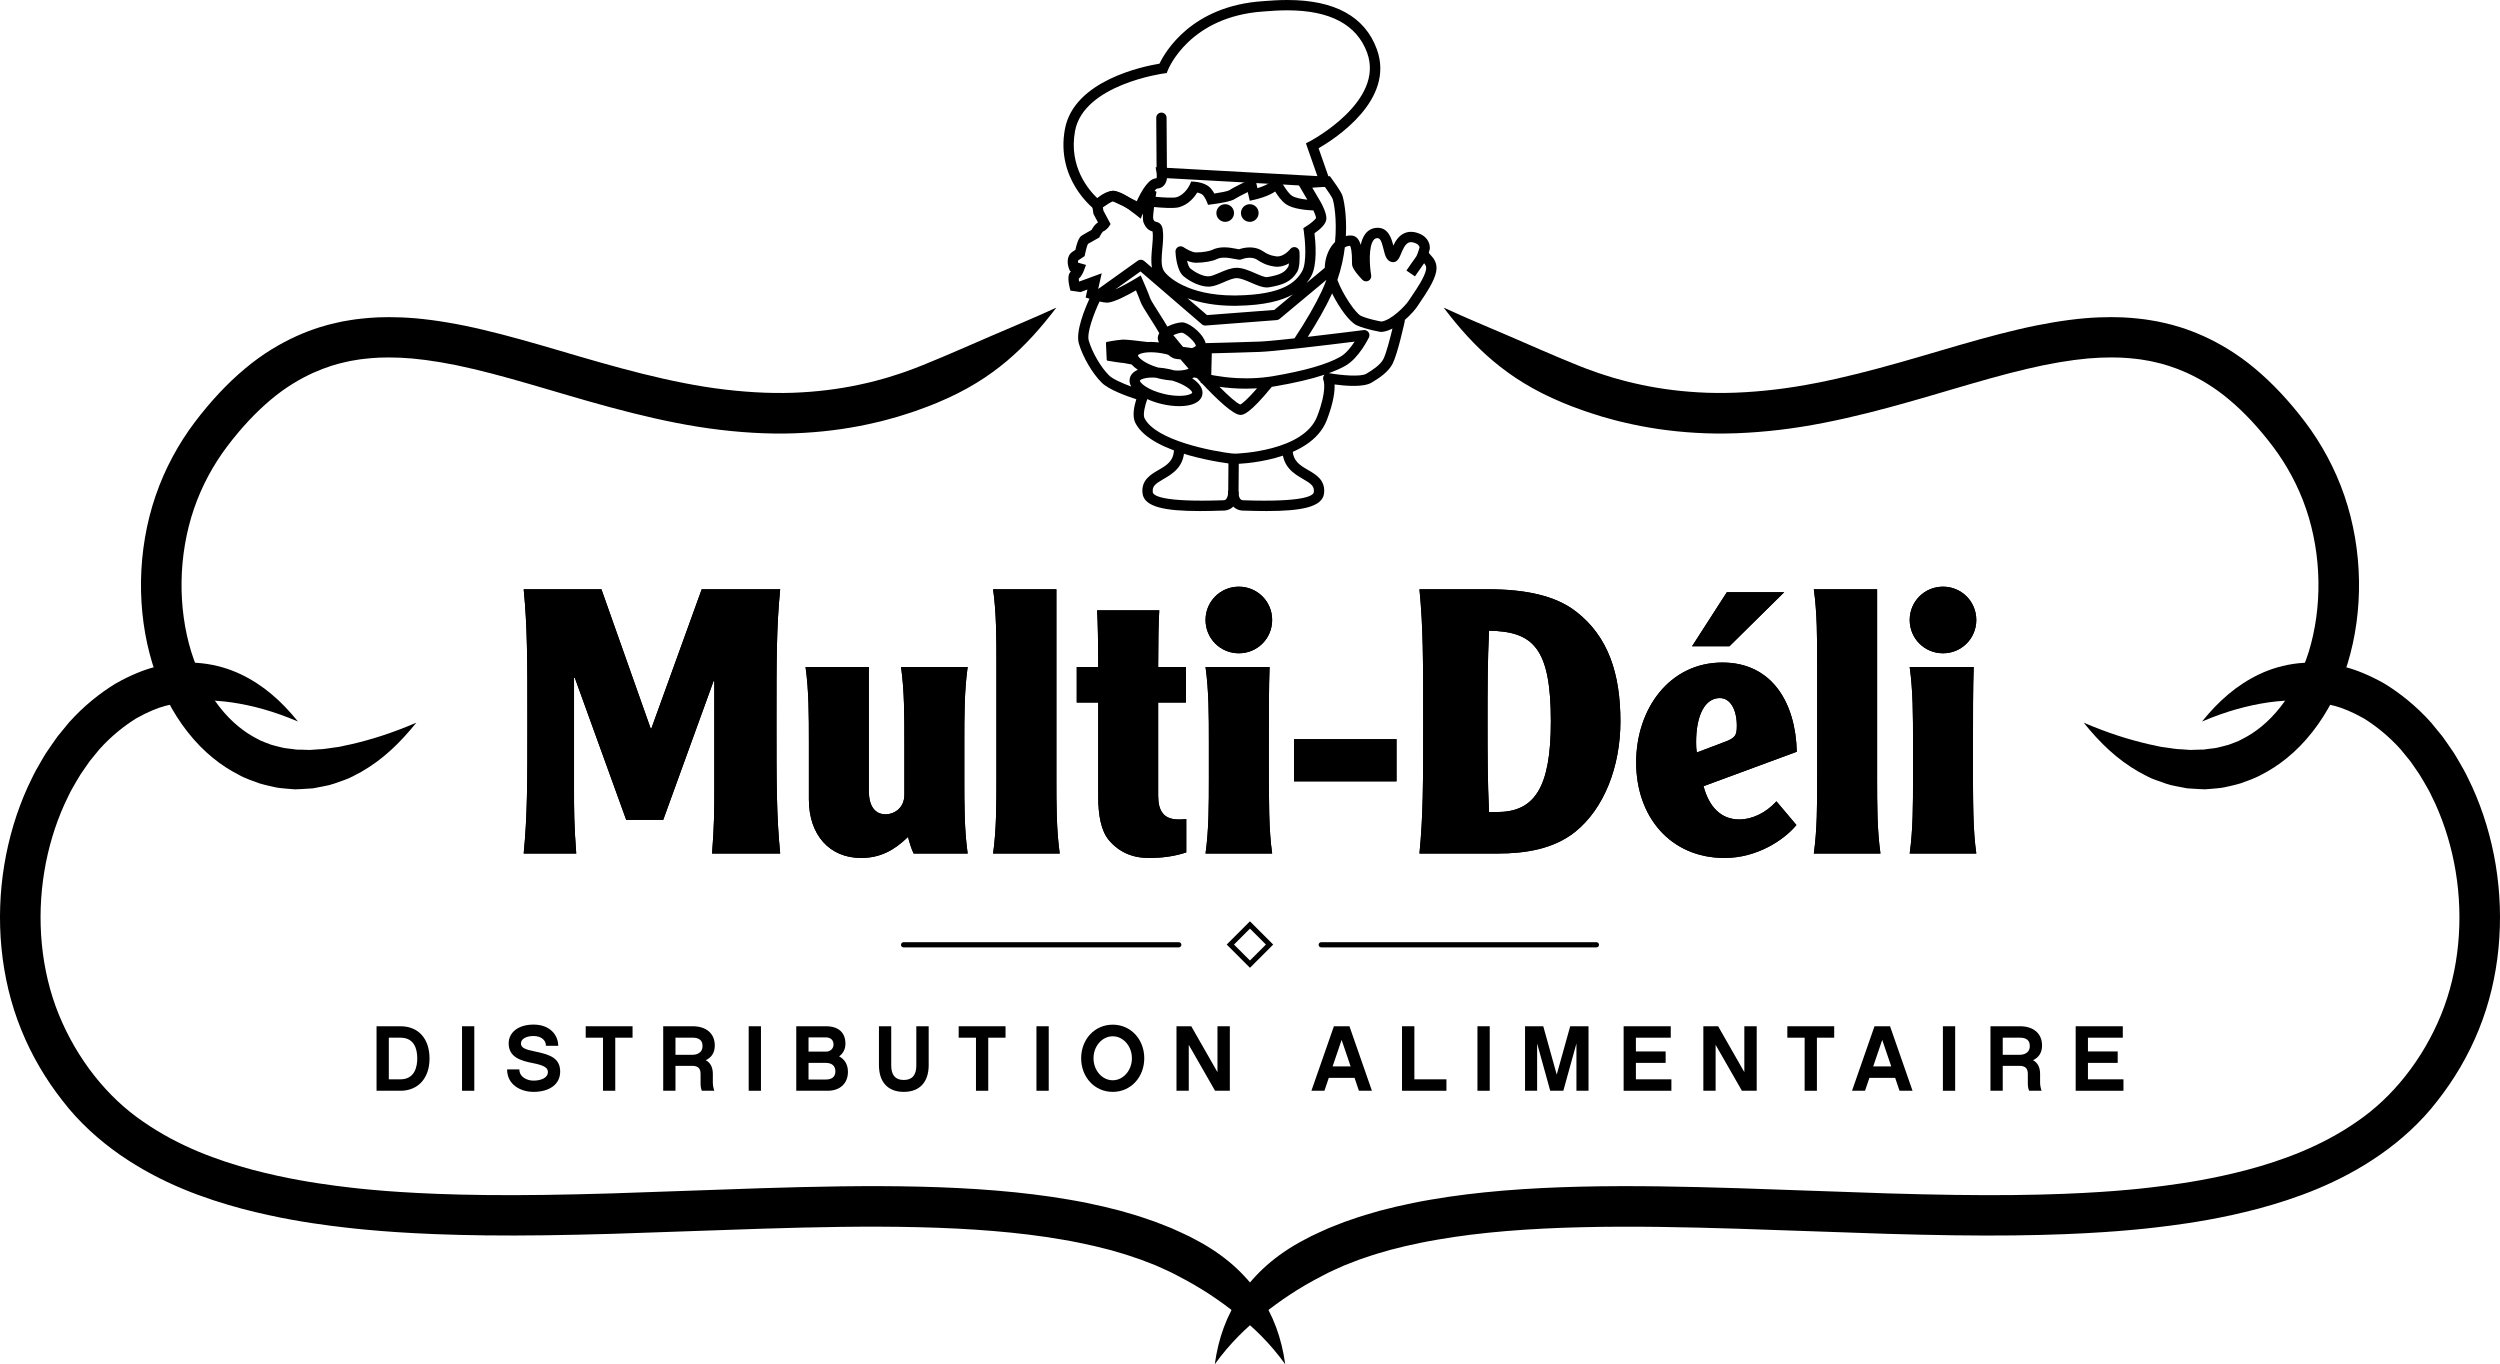 <?xml version="1.0" encoding="utf-8"?>
<!-- Generator: Adobe Illustrator 16.0.0, SVG Export Plug-In . SVG Version: 6.00 Build 0)  -->
<!DOCTYPE svg PUBLIC "-//W3C//DTD SVG 1.1//EN" "http://www.w3.org/Graphics/SVG/1.1/DTD/svg11.dtd">
<svg version="1.1" id="Layer_1" xmlns="http://www.w3.org/2000/svg" xmlns:xlink="http://www.w3.org/1999/xlink" x="0px" y="0px"
	 width="484.286px" height="264.269px" viewBox="0 0 484.286 264.269" enable-background="new 0 0 484.286 264.269"
	 xml:space="preserve">
<path d="M238.923,96.521c-0.002,0-0.005,0-0.008,0c-0.552-0.004-0.997-0.456-0.992-1.008l0.053-6.625
	c0.004-0.552,0.436-0.971,1.008-0.992c0.552,0.004,0.997,0.456,0.992,1.008l-0.053,6.625
	C239.918,96.078,239.472,96.521,238.923,96.521z"/>
<path d="M232.42,98.997c-6.697,0-10.8-0.768-11.098-3.44c-0.283-2.553,1.58-3.632,3.077-4.5c1.587-0.919,2.958-1.713,3.021-3.973
	c0.015-0.552,0.45-1.006,1.027-0.972c0.552,0.015,0.987,0.475,0.972,1.027c-0.093,3.376-2.361,4.689-4.017,5.648
	c-1.619,0.938-2.219,1.4-2.092,2.547c0.068,0.613,1.542,1.992,13.663,1.574c0.079,0.001,0.305-0.001,0.482-0.157
	c0.321-0.279,0.452-0.977,0.465-1.271c0.025-0.549,0.488-0.982,1.04-0.956c0.55,0.023,0.979,0.482,0.959,1.032
	c-0.006,0.18-0.093,1.782-1.147,2.701c-0.788,0.692-1.721,0.655-1.826,0.649C235.332,98.963,233.819,98.997,232.42,98.997z"/>
<path d="M245.329,98.997c-1.408,0-2.931-0.033-4.558-0.089c-0.005,0.004-0.938,0.042-1.731-0.652c-1.053-0.917-1.14-2.52-1.146-2.7
	c-0.02-0.552,0.412-1.016,0.964-1.035c0.583-0.029,1.016,0.413,1.035,0.964c0.013,0.29,0.144,0.987,0.462,1.264
	c0.181,0.158,0.412,0.16,0.416,0.16l0,0c12.201,0.419,13.665-0.961,13.733-1.575c0.127-1.146-0.473-1.609-2.092-2.547
	c-1.655-0.959-3.923-2.272-4.018-5.648c-0.015-0.552,0.42-1.012,0.972-1.027c0.537-0.028,1.013,0.419,1.028,0.972
	c0.063,2.26,1.434,3.054,3.021,3.973c1.497,0.867,3.359,1.946,3.077,4.499C256.193,98.23,252.086,98.997,245.329,98.997z"/>
<g>
	<path d="M116.503,114.147l9.537,26.959h0.143l9.75-26.959h15.199c-0.717,7.389-0.717,13.408-0.717,25.598
		c0,12.186,0,18.209,0.717,25.594h-13.193c0.432-5.59,0.432-8.602,0.432-12.334v-21.076h-0.143l-9.752,26.887h-7.172l-9.962-27.531
		h-0.145v21.721c0,3.732,0,6.744,0.43,12.334h-10.18c0.715-7.385,0.715-13.408,0.715-25.594c0-12.189,0-18.209-0.715-25.598H116.503
		"/>
	<path d="M116.503,114.147l9.537,26.959h0.143l9.75-26.959h15.199c-0.717,7.389-0.717,13.408-0.717,25.598
		c0,12.186,0,18.209,0.717,25.594h-13.193c0.432-5.59,0.432-8.602,0.432-12.334v-21.076h-0.143l-9.752,26.887h-7.172l-9.962-27.531
		h-0.145v21.721c0,3.732,0,6.744,0.43,12.334h-10.18c0.715-7.385,0.715-13.408,0.715-25.594c0-12.189,0-18.209-0.715-25.598H116.503
		z"/>
	<path d="M176.981,165.339c-0.502-1.074-0.859-2.295-1.076-3.227c-2.652,2.58-5.375,4.088-9.104,4.088
		c-6.096,0-10.109-4.447-10.109-11.328v-11.043c0-5.162,0-10.039-0.646-14.624h12.26v24.017c0,2.869,1.148,4.518,3.227,4.518
		c1.795,0,3.658-1.291,3.658-3.799v-10.111c0-5.162,0-10.039-0.645-14.624h12.904c-0.646,4.585-0.646,9.462-0.646,14.624v6.885
		c0,5.164,0,10.037,0.646,14.625H176.981"/>
	<path d="M176.981,165.339c-0.502-1.074-0.859-2.295-1.076-3.227c-2.652,2.58-5.375,4.088-9.104,4.088
		c-6.096,0-10.109-4.447-10.109-11.328v-11.043c0-5.162,0-10.039-0.646-14.624h12.26v24.017c0,2.869,1.148,4.518,3.227,4.518
		c1.795,0,3.658-1.291,3.658-3.799v-10.111c0-5.162,0-10.039-0.645-14.624h12.904c-0.646,4.585-0.646,9.462-0.646,14.624v6.885
		c0,5.164,0,10.037,0.646,14.625H176.981z"/>
	<path d="M204.638,114.147v36.566c0,5.164,0,10.037,0.646,14.625h-12.908c0.645-4.588,0.645-9.461,0.645-14.625v-21.941
		c0-5.158,0-10.037-0.645-14.625H204.638"/>
	<path d="M204.638,114.147v36.566c0,5.164,0,10.037,0.646,14.625h-12.908c0.645-4.588,0.645-9.461,0.645-14.625v-21.941
		c0-5.158,0-10.037-0.645-14.625H204.638z"/>
	<path d="M224.567,118.235c-0.143,2.223-0.213,6.453-0.213,10.97h5.377v6.882h-5.377v18.066c0,2.939,1.072,4.588,3.941,4.588
		c0.432,0,0.859,0,1.504-0.068v6.449c-2.363,0.787-4.801,1.078-7.24,1.078c-3.225,0-5.807-1.146-7.742-3.439
		c-1.506-1.795-2.08-4.807-2.08-8.465v-18.209h-4.158v-6.882h4.158c0-4.517-0.07-8.747-0.215-10.97H224.567"/>
	<path d="M224.567,118.235c-0.143,2.223-0.213,6.453-0.213,10.97h5.377v6.882h-5.377v18.066c0,2.939,1.072,4.588,3.941,4.588
		c0.432,0,0.859,0,1.504-0.068v6.449c-2.363,0.787-4.801,1.078-7.24,1.078c-3.225,0-5.807-1.146-7.742-3.439
		c-1.506-1.795-2.08-4.807-2.08-8.465v-18.209h-4.158v-6.882h4.158c0-4.517-0.07-8.747-0.215-10.97H224.567z"/>
	<path d="M239.981,113.646c3.586,0,6.455,2.867,6.455,6.451c0,3.586-2.869,6.454-6.455,6.454c-3.584,0-6.453-2.868-6.453-6.454
		C233.528,116.513,236.397,113.646,239.981,113.646 M245.935,129.205c-0.145,3.728-0.145,9.177-0.145,16.921
		c0,9.752,0,14.625,0.646,19.213h-12.908c0.646-4.588,0.646-9.461,0.646-14.625v-6.885c0-5.162,0-10.039-0.646-14.624H245.935z"/>
	<path d="M239.981,113.646c3.586,0,6.455,2.867,6.455,6.451c0,3.586-2.869,6.454-6.455,6.454c-3.584,0-6.453-2.868-6.453-6.454
		C233.528,116.513,236.397,113.646,239.981,113.646z M245.935,129.205c-0.145,3.728-0.145,9.177-0.145,16.921
		c0,9.752,0,14.625,0.646,19.213h-12.908c0.646-4.588,0.646-9.461,0.646-14.625v-6.885c0-5.162,0-10.039-0.646-14.624H245.935z"/>
	<rect x="250.666" y="143.188" width="19.861" height="8.172"/>
	<path d="M270.527,143.188 M250.666,143.188h19.861v8.172h-19.861V143.188z"/>
	<path d="M288.232,114.147c7.244,0,13.123,1.219,17.137,4.374c6.166,4.804,8.531,11.974,8.531,21.224
		c0,8.746-3.154,16.918-8.818,21.436c-4.158,3.295-9.605,4.158-14.914,4.158h-15.199c0.719-7.385,0.719-13.408,0.719-25.594
		c0-12.189,0-18.209-0.719-25.598H288.232 M288.449,122.177c-0.289,5.807-0.289,11.688-0.289,17.568c0,5.877,0,11.758,0.289,17.563
		h1.506c7.24,0,10.467-4.588,10.467-17.563C300.422,125.478,296.98,122.321,288.449,122.177z"/>
	<path d="M288.232,114.147c7.244,0,13.123,1.219,17.137,4.374c6.166,4.804,8.531,11.974,8.531,21.224
		c0,8.746-3.154,16.918-8.818,21.436c-4.158,3.295-9.605,4.158-14.914,4.158h-15.199c0.719-7.385,0.719-13.408,0.719-25.594
		c0-12.189,0-18.209-0.719-25.598H288.232z M288.449,122.177c-0.289,5.807-0.289,11.688-0.289,17.568c0,5.877,0,11.758,0.289,17.563
		h1.506c7.24,0,10.467-4.588,10.467-17.563C300.422,125.478,296.98,122.321,288.449,122.177z"/>
	<path d="M329.996,152.292c1.074,4.012,3.369,6.449,6.957,6.449c2.293,0,5.016-1.146,7.17-3.51l3.869,4.586
		c-2.365,2.871-7.598,6.383-13.908,6.383c-10.539,0-17.137-8.029-17.137-18.5c0-10.395,6.455-19.357,16.705-19.357
		c9.68,0,14.199,7.887,14.412,17.279L329.996,152.292 M334.514,114.72h11.113l-10.611,10.471h-7.24L334.514,114.72z
		 M334.371,143.614c1.791-0.717,2.078-1.219,2.078-3.012c0-3.082-1.217-5.379-3.299-5.379c-2.865,0-4.586,3.301-4.586,8.537
		c0,0.498,0,1.215,0.143,2.004L334.371,143.614z"/>
	<path d="M329.996,152.292c1.074,4.012,3.369,6.449,6.957,6.449c2.293,0,5.016-1.146,7.17-3.51l3.869,4.586
		c-2.365,2.871-7.598,6.383-13.908,6.383c-10.539,0-17.137-8.029-17.137-18.5c0-10.395,6.455-19.357,16.705-19.357
		c9.68,0,14.199,7.887,14.412,17.279L329.996,152.292z M334.514,114.72h11.113l-10.611,10.471h-7.24L334.514,114.72z
		 M334.371,143.614c1.791-0.717,2.078-1.219,2.078-3.012c0-3.082-1.217-5.379-3.299-5.379c-2.865,0-4.586,3.301-4.586,8.537
		c0,0.498,0,1.215,0.143,2.004L334.371,143.614z"/>
	<path d="M363.625,114.147v36.566c0,5.164,0,10.037,0.646,14.625h-12.908c0.648-4.588,0.648-9.461,0.648-14.625v-21.941
		c0-5.158,0-10.037-0.648-14.625H363.625"/>
	<path d="M363.625,114.147v36.566c0,5.164,0,10.037,0.646,14.625h-12.908c0.648-4.588,0.648-9.461,0.648-14.625v-21.941
		c0-5.158,0-10.037-0.648-14.625H363.625z"/>
	<path d="M376.385,113.646c3.588,0,6.455,2.867,6.455,6.451c0,3.586-2.867,6.454-6.455,6.454c-3.584,0-6.451-2.868-6.451-6.454
		C369.934,116.513,372.801,113.646,376.385,113.646 M382.338,129.205c-0.146,3.728-0.146,9.177-0.146,16.921
		c0,9.752,0,14.625,0.648,19.213h-12.906c0.646-4.588,0.646-9.461,0.646-14.625v-6.885c0-5.162,0-10.039-0.646-14.624H382.338z"/>
	<path d="M376.385,113.646c3.588,0,6.455,2.867,6.455,6.451c0,3.586-2.867,6.454-6.455,6.454c-3.584,0-6.451-2.868-6.451-6.454
		C369.934,116.513,372.801,113.646,376.385,113.646z M382.338,129.205c-0.146,3.728-0.146,9.177-0.146,16.921
		c0,9.752,0,14.625,0.648,19.213h-12.906c0.646-4.588,0.646-9.461,0.646-14.625v-6.885c0-5.162,0-10.039-0.646-14.624H382.338z"/>
</g>
<g>
	<g>
		<g>
			<g>
				<path d="M279.65,59.587c3.125,4.101,6.072,7.369,9.605,10.355c3.542,2.963,7.692,5.671,13.499,8.08
					c0.975,0.429,2.29,0.908,4.203,1.599c0.96,0.337,2.09,0.673,3.397,1.093c1.327,0.355,2.83,0.823,4.597,1.201
					c3.867,0.905,8.482,1.644,13.565,1.931c5.081,0.314,10.615,0.089,16.261-0.582c11.321-1.333,22.916-4.742,33.274-7.806
					c5.189-1.527,10.101-2.945,14.569-3.99c4.468-1.066,8.486-1.719,11.842-2.027c3.352-0.283,6.032-0.228,7.858-0.069
					c0.915,0.069,1.614,0.176,2.095,0.222c0.479,0.056,0.723,0.111,0.723,0.111s0.208,0.036,0.604,0.104
					c0.398,0.062,0.983,0.162,1.723,0.348c1.493,0.318,3.621,0.929,6.12,2.05c2.492,1.129,5.364,2.781,8.229,5.206
					c2.877,2.402,5.776,5.492,8.502,9.111c2.651,3.521,4.874,7.588,6.405,12.06c1.525,4.461,2.32,9.27,2.395,14.007
					c0.076,4.737-0.577,9.408-1.855,13.602c-1.307,4.184-3.233,7.868-5.47,10.715c-2.468,3.16-5.051,5.029-7.202,6.138
					c-1.052,0.629-2.075,0.892-2.905,1.24c-0.858,0.265-1.602,0.391-2.189,0.556c-0.601,0.145-1.215,0.15-1.796,0.247
					c-0.294,0.041-0.583,0.081-0.869,0.121c-0.292,0.003-0.58,0.006-0.865,0.009c-0.573,0.019-1.132,0.037-1.68,0.056
					c-0.554-0.049-1.098-0.088-1.636-0.119c-1.08,0-2.119-0.242-3.155-0.362c-1.047-0.078-2.037-0.41-3.06-0.585
					c-4.043-0.93-8.041-2.182-12.795-4.217c3.229,4.002,6.492,7.133,10.696,9.542c1.078,0.549,2.136,1.213,3.369,1.606
					c1.216,0.43,2.453,0.938,3.852,1.164c0.694,0.134,1.401,0.271,2.124,0.409c0.739,0.062,1.502,0.103,2.283,0.141
					c0.392,0.017,0.787,0.032,1.188,0.049c0.403-0.031,0.812-0.063,1.226-0.095c0.825-0.091,1.683-0.111,2.542-0.297
					c0.845-0.205,1.904-0.396,3.129-0.77c1.196-0.459,2.648-0.883,4.143-1.736c3.047-1.553,6.6-4.173,9.781-8.251
					c2.892-3.68,5.236-8.232,6.799-13.246c1.533-5.022,2.29-10.5,2.201-16.044c-0.09-5.542-1.024-11.161-2.823-16.415
					c-1.792-5.249-4.465-10.129-7.573-14.242c-3.03-4.017-6.348-7.572-9.763-10.414c-3.396-2.865-6.933-4.922-10.023-6.312
					c-3.102-1.388-5.756-2.14-7.588-2.533c-0.914-0.226-1.63-0.348-2.114-0.425c-0.484-0.083-0.738-0.125-0.738-0.125
					s-0.303-0.065-0.88-0.135c-0.578-0.059-1.431-0.187-2.525-0.271c-2.189-0.191-5.356-0.256-9.162,0.064
					c-3.798,0.341-8.224,1.068-12.949,2.191c-4.734,1.104-9.785,2.561-14.989,4.087c-10.396,3.072-21.52,6.302-32.01,7.527
					c-5.232,0.619-10.281,0.823-14.88,0.539c-4.601-0.259-8.751-0.92-12.236-1.73c-1.593-0.335-2.947-0.76-4.146-1.074
					c-1.181-0.379-2.201-0.676-3.07-0.979c-1.733-0.622-2.929-1.043-3.817-1.427c-5.289-2.132-9.391-3.997-13.408-5.713
					C288.269,63.344,284.34,61.749,279.65,59.587z"/>
			</g>
		</g>
	</g>
	<g>
		<g>
			<g>
				<path d="M235.322,264.269c3.034-4.19,6.044-7.016,9.268-9.63c3.261-2.579,6.74-5.025,11.687-7.563
					c0.666-0.349,1.494-0.79,2.521-1.225c0.507-0.228,1.051-0.471,1.629-0.73c0.595-0.231,1.225-0.476,1.888-0.733
					c0.655-0.271,1.361-0.518,2.106-0.758c0.744-0.24,1.5-0.528,2.315-0.758c0.847-0.246,1.707-0.495,2.58-0.749
					c0.959-0.239,1.933-0.482,2.92-0.729c1.989-0.452,4.045-0.889,6.178-1.246c17.075-2.982,38.068-2.751,58.103-2.128
					c10.065,0.344,19.902,0.681,28.997,0.992c9.125,0.266,17.534,0.396,24.7,0.305c7.164-0.075,13.078-0.353,17.197-0.63
					c2.061-0.137,3.671-0.261,4.767-0.368c1.096-0.099,1.677-0.15,1.677-0.15s2.323-0.2,6.446-0.728
					c4.118-0.539,10.054-1.426,17.179-3.304c7.079-1.911,15.504-4.834,23.568-10.433c3.987-2.781,7.913-6.284,11.083-10.42
					c3.236-4.101,5.998-8.757,8.029-13.78c4.097-10.063,5.03-21.424,3.297-31.941c-0.867-5.271-2.396-10.358-4.522-15.057
					c-0.575-1.156-1.074-2.337-1.707-3.446c-0.647-1.102-1.242-2.22-1.927-3.277c-0.718-1.039-1.406-2.084-2.14-3.085
					c-0.75-0.918-1.491-1.826-2.226-2.725c-2.906-3.254-6.11-5.76-9.021-7.541c-2.979-1.693-5.615-2.694-7.42-3.166
					c-0.841-0.199-1.658-0.392-2.456-0.581c-0.804-0.153-1.61-0.182-2.385-0.261c-1.553-0.202-3.035-0.05-4.447,0.062
					c-2.813,0.31-5.311,1.07-7.532,2.117c-4.439,2.119-7.877,5.18-11.114,9.168c4.765-2.024,8.784-3.091,12.811-3.702
					c4.031-0.563,8.106-0.637,12.998,0.701c1.326,0.355,3.271,1.117,5.548,2.402c2.225,1.388,4.755,3.346,7.139,6.008
					c0.605,0.743,1.219,1.493,1.838,2.252c0.608,0.838,1.184,1.721,1.792,2.588c0.576,0.892,1.078,1.851,1.633,2.782
					c0.542,0.94,0.964,1.966,1.461,2.953c1.829,4.043,3.168,8.48,3.925,13.085c1.518,9.198,0.691,19.109-2.83,27.741
					c-3.52,8.615-9.376,15.991-16.313,20.697c-6.925,4.829-14.54,7.537-21.104,9.304c-6.602,1.745-12.239,2.602-16.17,3.116
					c-3.937,0.507-6.175,0.703-6.175,0.702c0,0-0.56,0.05-1.615,0.144c-1.054,0.104-2.609,0.221-4.604,0.353
					c-3.987,0.264-9.737,0.53-16.764,0.599c-7.023,0.085-15.323-0.048-24.384-0.317c-9.09-0.315-18.923-0.657-28.983-1.006
					c-20.165-0.62-41.52-0.925-59.695,2.234c-2.268,0.382-4.479,0.85-6.628,1.341c-1.072,0.269-2.13,0.533-3.171,0.794
					c-0.959,0.278-1.904,0.554-2.833,0.823c-0.892,0.255-1.742,0.575-2.565,0.845c-0.824,0.27-1.61,0.548-2.353,0.854
					c-0.744,0.293-1.452,0.571-2.12,0.835c-0.659,0.298-1.279,0.578-1.856,0.839c-1.162,0.504-2.123,1.019-2.892,1.43
					c-5.7,2.99-9.57,6.662-12.303,10.629C237.63,254.793,236.026,259.167,235.322,264.269z"/>
			</g>
		</g>
	</g>
	<g>
		<g>
			<g>
				<path d="M204.635,59.586c-4.69,2.162-8.618,3.757-12.626,5.494c-4.018,1.716-8.119,3.581-13.408,5.713
					c-0.889,0.383-2.083,0.805-3.817,1.427c-0.869,0.302-1.89,0.6-3.071,0.979c-1.198,0.314-2.553,0.739-4.145,1.074
					c-3.485,0.809-7.636,1.47-12.236,1.729c-4.599,0.284-9.647,0.081-14.88-0.539c-10.489-1.225-21.613-4.455-32.009-7.527
					c-5.204-1.527-10.255-2.983-14.99-4.087c-4.725-1.123-9.15-1.85-12.948-2.191c-3.807-0.32-6.973-0.256-9.163-0.064
					c-1.095,0.084-1.947,0.212-2.525,0.271c-0.577,0.07-0.88,0.135-0.88,0.135s-0.254,0.043-0.738,0.125
					c-0.485,0.077-1.2,0.199-2.115,0.425c-1.832,0.394-4.486,1.145-7.587,2.533c-3.091,1.39-6.628,3.447-10.024,6.312
					c-3.415,2.842-6.732,6.397-9.762,10.414c-3.109,4.112-5.781,8.994-7.573,14.242c-1.799,5.254-2.733,10.872-2.823,16.415
					c-0.089,5.544,0.668,11.022,2.2,16.044c1.563,5.013,3.908,9.566,6.799,13.246c3.182,4.078,6.734,6.698,9.781,8.251
					c1.494,0.854,2.947,1.277,4.143,1.736c1.225,0.374,2.284,0.564,3.128,0.77c0.86,0.186,1.717,0.206,2.543,0.297
					c0.414,0.032,0.822,0.063,1.225,0.096c0.401-0.017,0.797-0.033,1.188-0.049c0.781-0.039,1.544-0.08,2.284-0.141
					c0.723-0.14,1.429-0.275,2.123-0.409c1.399-0.226,2.637-0.734,3.852-1.164c1.234-0.394,2.291-1.058,3.37-1.606
					c4.204-2.409,7.466-5.541,10.696-9.543c-4.753,2.036-8.752,3.288-12.795,4.218c-1.022,0.175-2.013,0.507-3.06,0.585
					c-1.037,0.119-2.076,0.362-3.156,0.362c-0.538,0.03-1.082,0.069-1.636,0.119c-0.547-0.019-1.107-0.037-1.68-0.057
					c-0.285-0.003-0.573-0.006-0.865-0.008c-0.286-0.04-0.576-0.081-0.869-0.122c-0.582-0.097-1.196-0.103-1.797-0.247
					c-0.588-0.165-1.331-0.291-2.189-0.556c-0.83-0.349-1.853-0.611-2.906-1.24c-2.151-1.108-4.733-2.978-7.201-6.138
					c-2.236-2.849-4.164-6.532-5.47-10.715c-1.278-4.194-1.931-8.865-1.855-13.602c0.075-4.737,0.87-9.545,2.395-14.007
					c1.531-4.471,3.753-8.539,6.405-12.06c2.726-3.619,5.625-6.709,8.501-9.111c2.866-2.425,5.738-4.077,8.229-5.206
					c2.5-1.121,4.627-1.732,6.12-2.05c0.739-0.187,1.325-0.286,1.723-0.348c0.396-0.068,0.604-0.104,0.604-0.104
					s0.245-0.056,0.723-0.111c0.48-0.045,1.18-0.153,2.095-0.222c1.826-0.158,4.506-0.213,7.858,0.069
					c3.355,0.308,7.374,0.96,11.842,2.027c4.469,1.045,9.379,2.463,14.569,3.991c10.358,3.063,21.952,6.472,33.274,7.805
					c5.645,0.671,11.179,0.896,16.26,0.582c5.083-0.288,9.698-1.027,13.565-1.932c1.767-0.377,3.27-0.846,4.597-1.201
					c1.308-0.419,2.438-0.755,3.397-1.093c1.914-0.692,3.229-1.171,4.204-1.6c5.806-2.409,9.957-5.117,13.499-8.081
					C198.563,66.956,201.51,63.688,204.635,59.586z"/>
			</g>
		</g>
	</g>
	<g>
		<g>
			<g>
				<path d="M248.964,264.269c-0.704-5.102-2.308-9.476-5.024-13.472c-2.733-3.968-6.604-7.639-12.304-10.629
					c-0.769-0.411-1.73-0.926-2.891-1.43c-0.578-0.261-1.198-0.541-1.856-0.839c-0.668-0.264-1.377-0.542-2.121-0.835
					c-0.742-0.306-1.529-0.584-2.353-0.854c-0.823-0.27-1.673-0.59-2.565-0.845c-0.929-0.27-1.874-0.544-2.833-0.823
					c-1.042-0.261-2.099-0.525-3.171-0.794c-2.148-0.491-4.36-0.959-6.628-1.341c-18.175-3.158-39.529-2.854-59.694-2.234
					c-10.061,0.349-19.894,0.69-28.983,1.006c-9.061,0.27-17.36,0.402-24.384,0.317c-7.026-0.067-12.776-0.335-16.763-0.599
					c-1.994-0.132-3.55-0.249-4.604-0.353c-1.056-0.094-1.615-0.144-1.615-0.144c0,0.001-2.239-0.195-6.175-0.702
					c-3.931-0.515-9.569-1.371-16.17-3.116c-6.564-1.767-14.18-4.474-21.104-9.304c-6.936-4.705-12.792-12.082-16.313-20.697
					c-3.521-8.632-4.348-18.542-2.831-27.741c0.757-4.604,2.095-9.042,3.924-13.084c0.498-0.988,0.919-2.014,1.461-2.954
					c0.555-0.932,1.057-1.891,1.633-2.782c0.608-0.867,1.184-1.749,1.792-2.588c0.619-0.758,1.231-1.509,1.837-2.251
					c2.383-2.663,4.914-4.62,7.139-6.009c2.277-1.285,4.221-2.047,5.547-2.402c4.892-1.338,8.967-1.263,12.998-0.7
					c4.026,0.611,8.046,1.678,12.811,3.701c-3.237-3.987-6.675-7.049-11.114-9.168c-2.222-1.046-4.718-1.808-7.532-2.117
					c-1.412-0.112-2.894-0.264-4.447-0.062c-0.774,0.079-1.581,0.107-2.384,0.261c-0.797,0.188-1.615,0.381-2.456,0.58
					c-1.805,0.472-4.44,1.473-7.42,3.167c-2.911,1.78-6.114,4.286-9.021,7.54c-0.734,0.898-1.476,1.807-2.226,2.725
					c-0.733,1.002-1.421,2.046-2.14,3.086c-0.684,1.058-1.279,2.175-1.926,3.277c-0.633,1.109-1.132,2.289-1.707,3.446
					c-2.126,4.698-3.656,9.786-4.522,15.057c-1.733,10.518-0.799,21.878,3.298,31.941c2.032,5.022,4.793,9.679,8.029,13.779
					c3.169,4.136,7.095,7.639,11.083,10.421c8.064,5.598,16.489,8.521,23.569,10.432c7.125,1.878,13.06,2.766,17.178,3.304
					c4.123,0.527,6.446,0.728,6.446,0.728s0.581,0.052,1.677,0.15c1.096,0.107,2.707,0.231,4.767,0.369
					c4.119,0.276,10.033,0.554,17.197,0.629c7.166,0.091,15.575-0.039,24.701-0.305c9.094-0.312,18.931-0.647,28.997-0.992
					c20.034-0.623,41.027-0.854,58.102,2.128c2.133,0.357,4.189,0.794,6.178,1.246c0.987,0.246,1.96,0.489,2.919,0.729
					c0.874,0.254,1.734,0.503,2.581,0.749c0.814,0.229,1.571,0.518,2.315,0.758s1.451,0.488,2.106,0.758
					c0.662,0.258,1.292,0.502,1.887,0.733c0.579,0.26,1.123,0.503,1.629,0.73c1.026,0.435,1.855,0.876,2.521,1.225
					c4.946,2.537,8.426,4.984,11.687,7.563C242.92,257.252,245.931,260.078,248.964,264.269z"/>
			</g>
		</g>
	</g>
</g>
<g>
	
		<line fill="none" stroke="#000000" stroke-linecap="round" stroke-miterlimit="10" x1="175.036" y1="183.019" x2="228.345" y2="183.019"/>
	
		<line fill="none" stroke="#000000" stroke-linecap="round" stroke-miterlimit="10" x1="309.25" y1="183.019" x2="255.939" y2="183.019"/>
	
		<rect x="239.457" y="180.334" transform="matrix(0.707 0.707 -0.707 0.707 200.335 -117.615)" fill="none" stroke="#000000" stroke-linecap="round" stroke-miterlimit="10" width="5.37" height="5.37"/>
</g>
<path d="M245.41,55.685c-0.93,0-1.963-0.448-3.057-0.923c-0.955-0.415-2.037-0.884-2.784-0.884c-0.685,0-1.612,0.399-2.508,0.786
	c-0.91,0.392-1.77,0.762-2.602,0.845c-1.742,0.176-3.935-0.925-5.215-2.023c-1.304-1.113-1.511-4.135-1.54-4.729
	c-0.018-0.38,0.182-0.737,0.515-0.922c0.334-0.184,0.742-0.163,1.055,0.053c0.563,0.391,1.715,1.011,2.406,1.011
	c1.399,0,2.716-0.284,3.129-0.489c0.664-0.332,1.455-0.501,2.346-0.501c0.894,0,1.735,0.165,2.351,0.285
	c0.171,0.034,0.371,0.073,0.512,0.095c0.386-0.14,1.146-0.364,2.059-0.364c0.601,0,1.173,0.098,1.703,0.29
	c0.375,0.137,0.692,0.336,1,0.53c0.575,0.362,1.169,0.736,2.373,0.908c1.511,0.226,2.78-1.396,2.791-1.412
	c0.258-0.328,0.692-0.461,1.088-0.336c0.397,0.125,0.676,0.484,0.698,0.9c0.046,0.86,0.095,2.956-0.438,3.845
	c-1.171,1.954-2.82,2.563-5.456,3.001C245.7,55.673,245.559,55.685,245.41,55.685z M239.569,51.878c1.163,0,2.392,0.533,3.58,1.049
	c0.917,0.397,1.852,0.829,2.36,0.751c2.695-0.449,3.434-0.998,4.067-2.058c0.048-0.098,0.089-0.313,0.118-0.598
	c-0.77,0.442-1.748,0.766-2.825,0.61c-1.624-0.231-2.509-0.789-3.155-1.195c-0.248-0.157-0.444-0.28-0.617-0.343
	c-0.309-0.112-0.652-0.169-1.02-0.169c-0.828,0-1.496,0.29-1.502,0.293c-0.39,0.172-0.826,0.062-1.454-0.061
	c-0.564-0.111-1.267-0.248-1.966-0.248c-0.586,0-1.063,0.095-1.454,0.291c-0.817,0.406-2.507,0.699-4.021,0.699
	c-0.57,0-1.176-0.168-1.725-0.388c0.154,0.688,0.363,1.263,0.588,1.455c0.938,0.804,2.594,1.676,3.715,1.553
	c0.525-0.052,1.28-0.377,2.01-0.692C237.352,52.36,238.472,51.878,239.569,51.878z"/>
<path d="M217.392,65.974c-1.637,0.149-2.977,0.447-2.977,0.447l0.148,3.274c0,0,2.682,0.447,3.127,0.447
	c0.125,0,1.426,0.256,3.233,0.625c-1.045-0.702-1.621-1.481-1.462-2.16c0.305-1.32,3.26-1.762,6.598-0.99
	c3.336,0.775,5.795,2.476,5.488,3.797c-0.134,0.578-0.777,0.988-1.739,1.201c2.196,0.461,3.809,0.803,3.809,0.803l0.297-5.36
	C233.915,68.058,219.03,65.826,217.392,65.974z"/>
<path d="M77.57,198.8h-4.627v12.496h4.627c3.421,0,5.636-2.431,5.636-6.248C83.206,201.195,81.044,198.8,77.57,198.8z
	 M77.57,209.081h-2.25v-8.066h2.25c2.683,0,3.259,2.179,3.259,4.016C80.829,206.543,80.396,209.081,77.57,209.081z"/>
<rect x="89.502" y="198.8" width="2.376" height="12.496"/>
<path d="M103.669,203.697c-1.908-0.396-2.754-0.702-2.754-1.566c0-0.954,1.17-1.44,2.43-1.44c1.513,0,2.413,0.811,2.413,1.891h2.377
	c0-1.98-1.495-4.104-4.79-4.104c-2.916,0-4.807,1.494-4.807,3.637c0,2.683,2.34,3.367,4.645,3.817s2.953,0.936,2.953,1.729
	c0,1.188-1.422,1.674-2.791,1.674c-1.26,0-2.736-0.702-2.736-2.179h-2.377c0,3.007,2.665,4.357,5.113,4.357
	c3.151,0,5.168-1.512,5.168-3.925C108.513,205.03,106.64,204.292,103.669,203.697z"/>
<polygon points="113.46,201.015 116.81,201.015 116.81,211.296 119.185,211.296 119.185,201.015 122.534,201.015 122.534,198.8 
	113.46,198.8 "/>
<path d="M138.466,202.527c0-2.341-1.676-3.728-4.287-3.728h-5.707v12.496h2.377v-4.825h3.24c1.117,0,1.621,0.486,1.621,1.548v1.909
	c0,0.576,0.107,1.026,0.252,1.368h2.412c-0.143-0.36-0.287-1.063-0.287-1.513v-1.746c0-1.314-0.486-2.179-1.369-2.665
	C137.798,204.868,138.466,203.949,138.466,202.527z M134.233,204.328h-3.385v-3.313h3.33c1.91,0,1.91,1.225,1.91,1.639
	C136.089,204.202,134.54,204.328,134.233,204.328z"/>
<rect x="145.032" y="198.8" width="2.377" height="12.496"/>
<path d="M162.548,204.634c0.773-0.558,1.225-1.404,1.225-2.448c0-2.089-1.26-3.386-3.764-3.386h-5.762v12.496h6.086
	c2.412,0,3.926-1.44,3.926-3.673C164.259,206.2,163.61,205.192,162.548,204.634z M156.624,200.961h3.385
	c0.9,0,1.459,0.54,1.459,1.368s-0.648,1.387-1.459,1.387h-3.385V200.961z M160.009,209.117h-3.385v-3.223h3.33
	c1.207,0,1.873,0.594,1.873,1.639C161.827,208.757,160.927,209.117,160.009,209.117z"/>
<path d="M177.505,206.416c0,1.855-0.811,2.791-2.43,2.791c-1.621,0-2.432-0.936-2.432-2.791V198.8h-2.377v7.545
	c0,3.187,1.656,5.167,4.809,5.167c3.15,0,4.824-1.98,4.824-5.167V198.8h-2.395V206.416z"/>
<polygon points="185.71,201.015 189.06,201.015 189.06,211.296 191.437,211.296 191.437,201.015 194.786,201.015 194.786,198.8 
	185.71,198.8 "/>
<rect x="200.776" y="198.8" width="2.377" height="12.496"/>
<path d="M215.556,198.494c-3.547,0-6.121,2.881-6.121,6.5c0,3.637,2.574,6.518,6.121,6.518c3.529,0,6.105-2.881,6.105-6.518
	C221.661,201.375,219.085,198.494,215.556,198.494z M215.556,209.262c-2.07,0-3.727-1.927-3.727-4.268
	c0-2.323,1.656-4.249,3.727-4.249c2.053,0,3.711,1.926,3.711,4.249C219.267,207.335,217.608,209.262,215.556,209.262z"/>
<polygon points="235.843,207.695 230.765,198.8 227.903,198.8 227.903,211.296 230.28,211.296 230.28,202.401 235.374,211.296 
	238.237,211.296 238.237,198.8 235.843,198.8 "/>
<path d="M258.396,198.8l-4.357,12.496h2.521l0.846-2.503h4.988l0.846,2.503h2.52l-4.355-12.496H258.396z M258.145,206.578
	l1.746-5.131l1.746,5.131H258.145z"/>
<polygon points="273.984,198.8 271.59,198.8 271.59,211.296 280.195,211.296 280.195,209.081 273.984,209.081 "/>
<rect x="286.205" y="198.8" width="2.377" height="12.496"/>
<polygon points="301.561,208.163 298.951,198.8 295.422,198.8 295.422,211.296 297.762,211.296 297.762,202.131 300.301,211.296 
	302.84,211.296 305.379,202.131 305.379,211.296 307.719,211.296 307.719,198.8 304.172,198.8 "/>
<polygon points="316.896,205.895 322.658,205.895 322.658,203.68 316.896,203.68 316.896,201.015 323.648,201.015 323.648,198.8 
	314.52,198.8 314.52,211.296 323.773,211.296 323.773,209.081 316.896,209.081 "/>
<polygon points="337.904,207.695 332.826,198.8 329.963,198.8 329.963,211.296 332.34,211.296 332.34,202.401 337.436,211.296 
	340.299,211.296 340.299,198.8 337.904,198.8 "/>
<polygon points="346.234,201.015 349.584,201.015 349.584,211.296 351.961,211.296 351.961,201.015 355.309,201.015 355.309,198.8 
	346.234,198.8 "/>
<path d="M363.119,198.8l-4.355,12.496h2.52l0.846-2.503h4.988l0.846,2.503h2.521l-4.357-12.496H363.119z M362.867,206.578
	l1.748-5.131l1.746,5.131H362.867z"/>
<rect x="376.367" y="198.8" width="2.377" height="12.496"/>
<path d="M395.576,202.527c0-2.341-1.676-3.728-4.285-3.728h-5.709v12.496h2.377v-4.825h3.24c1.117,0,1.621,0.486,1.621,1.548v1.909
	c0,0.576,0.107,1.026,0.252,1.368h2.414c-0.145-0.36-0.289-1.063-0.289-1.513v-1.746c0-1.314-0.486-2.179-1.369-2.665
	C394.91,204.868,395.576,203.949,395.576,202.527z M391.344,204.328h-3.385v-3.313h3.332c1.908,0,1.908,1.225,1.908,1.639
	C393.199,204.202,391.65,204.328,391.344,204.328z"/>
<polygon points="404.465,209.081 404.465,205.895 410.227,205.895 410.227,203.68 404.465,203.68 404.465,201.015 411.217,201.015 
	411.217,198.8 402.088,198.8 402.088,211.296 411.344,211.296 411.344,209.081 "/>
<path d="M272.123,61.985c1.182-1.022,2.129-2.133,2.529-2.775c0.143-0.228,0.345-0.525,0.579-0.871
	c1.045-1.538,2.623-3.862,2.979-5.722c0.324-1.694-0.586-2.68-1.074-3.209c-0.071-0.078-0.139-0.144-0.184-0.207
	c-0.048-0.094-0.108-0.178-0.179-0.25c0.08-0.263,0.143-0.491,0.182-0.641c0.124-0.714-0.128-2.268-1.972-3.038
	c-1.046-0.437-2.01-0.479-2.862-0.128c-1.13,0.466-1.781,1.505-2.22,2.438c-0.363-1.474-1.03-3.649-3.326-3.442
	c-0.836,0.072-1.557,0.473-2.086,1.159c-0.442,0.573-0.726,1.326-0.899,2.146c-0.282-0.982-0.809-1.763-1.786-1.821
	c-0.369-0.022-0.734,0.014-1.091,0.094c0.22-4.185-0.438-7.255-0.717-7.951c-0.327-0.819-1.771-2.805-2.056-3.195l-0.324-0.442
	l-6.78,0.438l2.41,4.111c-1.176-0.121-2.409-0.36-2.982-0.762c-0.616-0.431-1.155-1.265-1.55-1.874
	c-0.497-0.769-0.856-1.324-1.553-1.348c-0.375-0.009-0.718,0.155-0.949,0.463c-0.346,0.461-1.551,0.964-2.627,1.299l-0.491-2.138
	l-1.125,0.536c-0.537,0.256-3.25,1.557-3.856,2.015c-0.305,0.168-1.614,0.432-2.878,0.624c-0.166-0.298-0.389-0.649-0.664-0.975
	c-0.922-1.101-2.756-1.286-3.114-1.313l-0.705-0.051l-0.284,0.648c-0.008,0.02-0.896,1.953-2.615,2.412
	c-0.566,0.149-2.455,0.051-3.998-0.092c0.057-0.335,0.115-0.668,0.176-0.99l-1.821-0.731l-1.752,2.687
	c-1.493-0.719-4.017-1.925-4.457-2.071l-0.232-0.062h-0.163c-0.653,0-1.876,0.653-3.636,1.941l-0.49,0.358l0.335,2.181l0.882,1.652
	c-0.512,0.276-0.945,0.893-1.26,1.465c-0.5,0.275-1.522,0.842-1.894,1.09c-0.205,0.136-0.729,0.486-1.23,2.757l-0.554,0.367
	c-1.238,0.823-1.006,2.453-0.674,3.287l0.182,0.457l0.208,0.059c-0.571,0.449-0.66,1.438-0.285,3.058l0.154,0.667l1.971,0.284
	l1.335-0.492l-0.351,1.548l0.744,0.234c-0.873,1.894-2.735,6.361-2.054,8.685c0.773,2.627,2.591,5.74,4.42,7.569
	c1.374,1.375,4.915,2.639,6.707,3.216c-0.397,1.251-0.847,3.26-0.197,4.562c3.103,6.202,18.301,7.917,18.947,7.987
	c0.036,0.004,0.072,0.006,0.108,0.006c0.004,0,0.009,0,0.014,0c0.606-0.008,14.872-0.3,18.036-8.528
	c1.3-3.38,1.558-5.565,1.499-6.891c2.063,0.284,5.57,0.583,7.154-0.347c1.484-0.873,3.292-2.083,4.101-3.699
	c0.988-1.974,2.286-7.957,2.341-8.21C272.138,62.14,272.125,62.063,272.123,61.985z M261.533,47.619
	c0.123,0.226,0.399,0.993,0.374,3.329l-0.001,0.167c0,0.247,0,0.996,2.003,3.083c0.306,0.317,0.783,0.398,1.172,0.2
	c0.393-0.198,0.609-0.629,0.535-1.063c-0.338-1.968-0.513-5.558,0.458-6.816c0.188-0.244,0.396-0.363,0.674-0.387
	c0.565-0.042,0.853,0.438,1.272,2.175c0.268,1.104,0.544,2.245,1.599,2.456c1.021,0.207,1.444-0.795,1.778-1.602
	c0.327-0.791,0.776-1.875,1.487-2.168c0.349-0.144,0.782-0.104,1.329,0.125c0.693,0.29,0.77,0.682,0.769,0.844
	c-0.188,0.678-0.492,1.538-0.655,1.754c-0.401,0.538-1.882,2.691-1.882,2.691l1.648,1.133c0.001-0.001,1.322-1.923,1.777-2.547
	c0.315,0.374,0.48,0.701,0.375,1.248c-0.278,1.455-1.774,3.658-2.669,4.975c-0.251,0.37-0.467,0.688-0.621,0.934
	c-0.719,1.152-3.521,3.923-5.358,4.138c-0.524-0.094-2.636-0.498-3.948-1.094c-1.011-0.459-3.544-4.124-4.578-6.974
	c0.755-2.205,1.203-4.335,1.443-6.3C260.802,47.749,261.143,47.626,261.533,47.619z M243.508,75.229
	c-1.887,2.166-2.918,2.99-3.227,3.13c-0.691-0.225-2.236-1.598-4.058-3.429c1.363,0.194,3.134,0.365,5.152,0.365
	c0.304,0,0.634-0.022,0.948-0.03C242.719,75.254,243.117,75.253,243.508,75.229z M220.807,73.729
	c0.052-0.153,0.768-0.597,2.496-0.597c0.204,0,0.429,0.028,0.644,0.041c0.255,0.072,0.511,0.144,0.776,0.206
	c0.791,0.183,1.573,0.283,2.335,0.342c2.598,0.774,3.925,1.979,3.89,2.36c-0.051,0.154-0.764,0.601-2.5,0.601
	c-0.896,0-1.899-0.123-2.9-0.355C222.167,75.54,220.767,74.067,220.807,73.729z M227.442,71.744
	c-0.26-0.074-0.522-0.145-0.786-0.206c-0.792-0.183-1.575-0.283-2.336-0.342c-2.755-0.813-3.922-2.053-3.884-2.362
	c0.056-0.153,0.78-0.596,2.497-0.596c0.896,0,1.899,0.122,2.9,0.354c0.165,0.039,0.303,0.084,0.459,0.126
	c0.457,0.393,0.925,0.688,1.324,0.769c0.249,0.05,0.628,0.1,1.062,0.129c0.501,0.585,1.027,1.191,1.572,1.808
	c-0.367,0.173-1.06,0.361-2.177,0.361C227.872,71.784,227.652,71.756,227.442,71.744z M229.5,67.595
	c0.065,0.009,0.132,0.019,0.196,0.028c-0.055,0.003-0.107,0.008-0.164,0.01C229.521,67.62,229.51,67.607,229.5,67.595z
	 M232.562,71.062c-0.037-0.625-0.354-1.225-0.884-1.774c0.409-0.148,0.758-0.347,1.056-0.585l-0.061,2.481
	C232.636,71.143,232.599,71.102,232.562,71.062z M230.899,67.433c-0.54-0.078-1.13-0.163-1.752-0.251
	c-0.731-0.86-1.367-1.633-1.857-2.257c0.591-0.263,1.281-0.479,1.673-0.481c0.752,0.128,2.746,1.958,2.676,2.557
	C231.497,67.182,231.233,67.324,230.899,67.433z M218.488,68.38c-0.092,0.394-0.107,1.014,0.342,1.736
	c0.012,0.02,0.031,0.038,0.043,0.058c-0.674-0.132-1.11-0.211-1.184-0.211c-0.333,0-2.126-0.284-2.954-0.421l-0.135-2.977
	c0.391-0.08,1.511-0.294,2.807-0.413c0.048-0.004,0.108-0.006,0.181-0.006c0.565,0,1.802,0.121,3.353,0.304
	C219.581,66.766,218.708,67.427,218.488,68.38z M246.548,72.879c-0.218,0.037-0.434,0.066-0.649,0.096l-0.191,0.027
	c-0.663,0.092-1.344,0.16-2.032,0.208c-0.071,0.005-0.142,0.009-0.212,0.013c-0.629,0.04-1.266,0.061-1.908,0.063
	c-0.618,0.002-1.214-0.011-1.781-0.038c-0.043-0.002-0.085-0.004-0.127-0.006c-1.718-0.088-3.166-0.287-4.183-0.464
	c-0.038-0.007-0.076-0.013-0.113-0.02c-0.121-0.021-0.236-0.042-0.344-0.063c-0.042-0.008-0.081-0.016-0.121-0.023
	c-0.086-0.017-0.173-0.034-0.249-0.049l0.103-4.182c1.935-0.048,6.389-0.163,9.334-0.274c1.199-0.046,3.68-0.278,7.373-0.688
	l0.463-0.051l0.001-0.001c3.844-0.431,8.078-0.95,10.5-1.251c-0.687,1.052-1.68,2.324-2.79,2.949
	C256.99,70.602,252.714,71.83,246.548,72.879z M250.764,65.542c-0.158,0.018-0.316,0.035-0.47,0.052
	c-0.178,0.019-0.355,0.039-0.526,0.057c-0.258,0.028-0.503,0.054-0.746,0.079c-0.134,0.014-0.271,0.029-0.4,0.042
	c-0.246,0.025-0.479,0.049-0.709,0.072c-0.115,0.011-0.235,0.024-0.347,0.035c-0.222,0.022-0.428,0.042-0.633,0.062
	c-0.103,0.01-0.211,0.02-0.309,0.029c-0.202,0.019-0.387,0.035-0.571,0.052c-0.085,0.007-0.176,0.016-0.257,0.022
	c-0.17,0.015-0.321,0.027-0.475,0.039c-0.08,0.006-0.169,0.014-0.245,0.02c-0.152,0.012-0.285,0.02-0.419,0.029
	c-0.057,0.004-0.123,0.009-0.177,0.012c-0.18,0.011-0.341,0.02-0.482,0.025c-3.817,0.145-10.193,0.295-10.257,0.297l-0.197,0.004
	c-0.049-0.204-0.118-0.417-0.232-0.651c-0.772-1.576-3.068-3.374-4.31-3.374c-0.693,0-1.87,0.315-2.865,0.817
	c-0.403-0.703-0.975-1.605-1.541-2.494c-0.7-1.099-1.658-2.603-1.79-2.999c-0.309-0.925-1.329-3.26-1.372-3.359l-0.459-1.051
	l-0.979,0.598c-1.128,0.689-2.725,1.569-3.973,2.128l4.907-3.504l11.894,10.242c0.201,0.173,0.463,0.259,0.729,0.239l13.764-1.053
	c0.207-0.016,0.404-0.096,0.564-0.229l9.065-7.562c-0.258,0.698-0.537,1.399-0.867,2.104
	C254.839,58.976,253.005,62.156,250.764,65.542z M230.043,57.787c2.38,0.857,5.373,1.45,8.981,1.45l0.561-0.004
	c5.382-0.083,8.711-0.989,10.874-2.207l-3.612,3.014l-13.031,0.997L230.043,57.787z M256.648,36.198
	c0.614,0.861,1.346,1.947,1.49,2.309c0.263,0.703,0.896,4.004,0.478,8.373c-0.107,0.105-0.215,0.213-0.316,0.33
	c-1.046,1.203-1.649,2.956-1.676,4.673l-3.509,2.928c0.345-0.433,0.632-0.868,0.871-1.293c1.239-2.202,0.858-6.625,0.65-8.336
	c1.152-0.791,2.307-1.841,2.307-2.874c0-1.093-0.846-2.697-1.03-3.034l-1.711-2.918L256.648,36.198z M228.368,40.149
	c1.858-0.496,3.011-1.964,3.556-2.849c0.437,0.1,0.918,0.271,1.115,0.506c0.422,0.501,0.688,1.149,0.69,1.154l0.289,0.719
	l0.769-0.101c1.681-0.22,3.824-0.586,4.49-1.083c0.243-0.183,1.289-0.728,2.429-1.289l0.388,1.686l0.973-0.222
	c0.491-0.112,2.601-0.631,3.948-1.573c0.008,0.011,0.015,0.022,0.021,0.033c0.483,0.747,1.146,1.77,2.081,2.425
	c1.358,0.952,4.061,1.164,5.31,1.21c0.244,0.523,0.48,1.134,0.513,1.47c-0.179,0.331-1.057,1.073-1.907,1.606l-0.556,0.348
	l0.097,0.648c0.234,1.563,0.631,5.992-0.329,7.698c-1.191,2.113-3.71,4.557-12.691,4.696l-0.529,0.004
	c-8.852,0-12.898-3.595-13.618-4.855c-0.549-0.961-0.392-2.618-0.239-4.22c0.121-1.273,0.246-2.589,0.061-3.773
	c-0.184-1.179-1-1.365-1.349-1.445c-0.187-0.043-0.291-0.066-0.481-0.516c-0.064-0.288,0.013-1.207,0.159-2.322
	C224.889,40.234,227.354,40.419,228.368,40.149z M209.1,54.529l-0.082-0.012c-0.028-0.2-0.047-0.386-0.052-0.525
	c0.477-0.402,0.813-1.087,1.028-1.658l0.381-1.016l-1.539-0.438c-0.03-0.227-0.017-0.414,0.03-0.444l1.242-0.823l0.081-0.408
	c0.16-0.798,0.413-1.668,0.567-1.961c0.392-0.243,1.322-0.761,1.905-1.078l0.276-0.15l0.141-0.281
	c0.153-0.306,0.42-0.731,0.567-0.878c0.672-0.266,1.08-0.836,1.157-0.952l0.333-0.498l-1.393-2.609l-0.097-0.635
	c0.808-0.562,1.605-1.049,1.892-1.178c0.67,0.289,2.867,1.331,4.844,2.289l0.792,0.384l0.247-0.378
	c-0.056,0.834-0.035,1.509,0.112,1.862c0.474,1.138,1.076,1.517,1.742,1.711c0.113,0.911,0.006,2.034-0.097,3.122
	c-0.125,1.321-0.246,2.669-0.028,3.876l-1.506-1.296c-0.348-0.3-0.858-0.323-1.233-0.056l-7.682,5.485l0.69-3.043L209.1,54.529z
	 M210.91,65.992c-0.43-1.465,0.974-5.233,2.09-7.583c0.53,0.122,1.063,0.217,1.437,0.217l0.182-0.007
	c1.333-0.109,3.938-1.508,5.431-2.369c0.313,0.739,0.703,1.68,0.861,2.151c0.199,0.599,0.89,1.698,2,3.441
	c0.629,0.986,1.279,2.006,1.643,2.674c0.002,0.004,0.009,0.014,0.012,0.018c-0.275,0.443-0.312,0.85-0.272,1.133
	c0.029,0.208,0.106,0.435,0.203,0.668c-0.537-0.062-1.063-0.099-1.562-0.099c-0.2,0-0.385,0.013-0.574,0.023
	c-2.188-0.275-4.026-0.474-4.771-0.474c-0.085,0-0.156,0.002-0.213,0.008c-1.629,0.149-2.986,0.448-3,0.451
	c-0.085,0.019-0.144,0.096-0.14,0.184l0.148,3.274c0.004,0.084,0.066,0.155,0.15,0.169c0.11,0.018,2.701,0.45,3.154,0.45
	c0.092,0.004,0.651,0.109,1.51,0.28c0.317,0.359,0.731,0.704,1.22,1.028c-0.845,0.366-1.392,0.921-1.56,1.646
	c-0.129,0.555-0.019,1.095,0.272,1.605c-1.773-0.655-3.611-1.477-4.306-2.171C213.233,71.119,211.587,68.293,210.91,65.992z
	 M255.158,80.65c-2.589,6.732-15.176,7.218-16.14,7.244c-4.147-0.46-15.148-2.568-17.309-6.886
	c-0.344-0.689,0.095-2.519,0.538-3.696c0.876,0.4,1.851,0.729,2.847,0.961c1.147,0.266,2.307,0.407,3.353,0.407
	c2.508,0,4.129-0.782,4.447-2.148c0.278-1.199-0.564-2.329-1.946-3.242c0.127-0.055,0.245-0.114,0.358-0.177
	c0.194,0.041,0.384,0.081,0.568,0.12c0.242,0.264,0.485,0.527,0.728,0.788l-0.004,0.16l0.205,0.055
	c3.081,3.287,6.153,6.136,7.478,6.136l0.105-0.003c0.455-0.033,1.654-0.132,5.985-5.442c0.17-0.024,0.339-0.046,0.512-0.076
	c3.952-0.672,7.171-1.428,9.726-2.282c-0.032,0.032-0.068,0.059-0.097,0.095c-0.229,0.288-0.273,0.699-0.128,1.038
	C256.393,73.72,257.125,75.539,255.158,80.65z M267.99,69.535c-0.58,1.161-2.176,2.194-3.325,2.871
	c-1.066,0.625-4.853,0.306-7.2-0.122c-0.018-0.003-0.035,0-0.054-0.001c1.226-0.446,2.3-0.914,3.19-1.415
	c2.628-1.479,4.501-5.339,4.579-5.502c0.158-0.331,0.124-0.721-0.091-1.018s-0.576-0.45-0.937-0.407
	c-0.063,0.008-5.515,0.701-10.817,1.312c1.885-2.945,3.448-5.712,4.557-8.083c0.054-0.115,0.096-0.229,0.148-0.345
	c1.33,2.693,3.345,5.538,4.781,6.19c1.736,0.79,4.453,1.249,4.568,1.268c0.054,0.009,0.109,0.014,0.164,0.014
	c0.021,0,0.042,0,0.063-0.002c0.691-0.044,1.415-0.29,2.125-0.655C269.252,65.696,268.524,68.469,267.99,69.535z"/>
<circle cx="237.339" cy="41.266" r="1.711"/>
<circle cx="242.101" cy="41.266" r="1.711"/>
<path d="M266.706,9.517C264.392,3.202,258.562,0,249.379,0c-1.716,0-3.18,0.11-4.249,0.19l-0.568,0.042
	c-13.731,0.944-18.841,9.776-19.954,12.101c-2.994,0.488-16.57,3.213-18.32,12.675c-1.782,9.654,5.361,15.257,5.666,15.491
	l0.696,0.534l0.62-0.621c0.582-0.583,1.751-1.444,2.416-1.444c0.551,0,2.53,1.194,4.235,2.556l1.052,0.84l0.5-1.25
	c0.85-2.123,2.082-4.266,2.625-4.576c0.577-0.021,1.067-0.251,1.423-0.672c0.335-0.396,0.484-0.895,0.542-1.35l32.01,1.758
	l-2.645-7.555C258.621,26.88,270.311,19.348,266.706,9.517z M253.744,27.366l-0.77,0.4l2.223,6.347l-29.15-1.601l-0.064-9.708
	c-0.003-0.55-0.451-0.993-1-0.993c-0.002,0-0.004,0-0.007,0c-0.552,0.004-0.997,0.454-0.993,1.007l0.063,9.585l-0.186-0.01
	l0.206,1.232c0.051,0.307,0.024,0.823-0.055,0.915c-1.453,0-2.849,2.301-3.888,4.627c-1.289-0.938-3.244-2.198-4.44-2.198
	c-1.177,0-2.381,0.795-3.132,1.404c-1.593-1.505-5.58-6.062-4.299-13.001c1.662-8.989,17.02-11.119,17.174-11.14l0.583-0.079
	l0.217-0.545c0.168-0.425,4.286-10.404,18.471-11.38l0.581-0.042C246.317,2.106,247.737,2,249.379,2
	c8.256,0,13.454,2.761,15.45,8.206C268.297,19.664,253.89,27.29,253.744,27.366z"/>
</svg>
